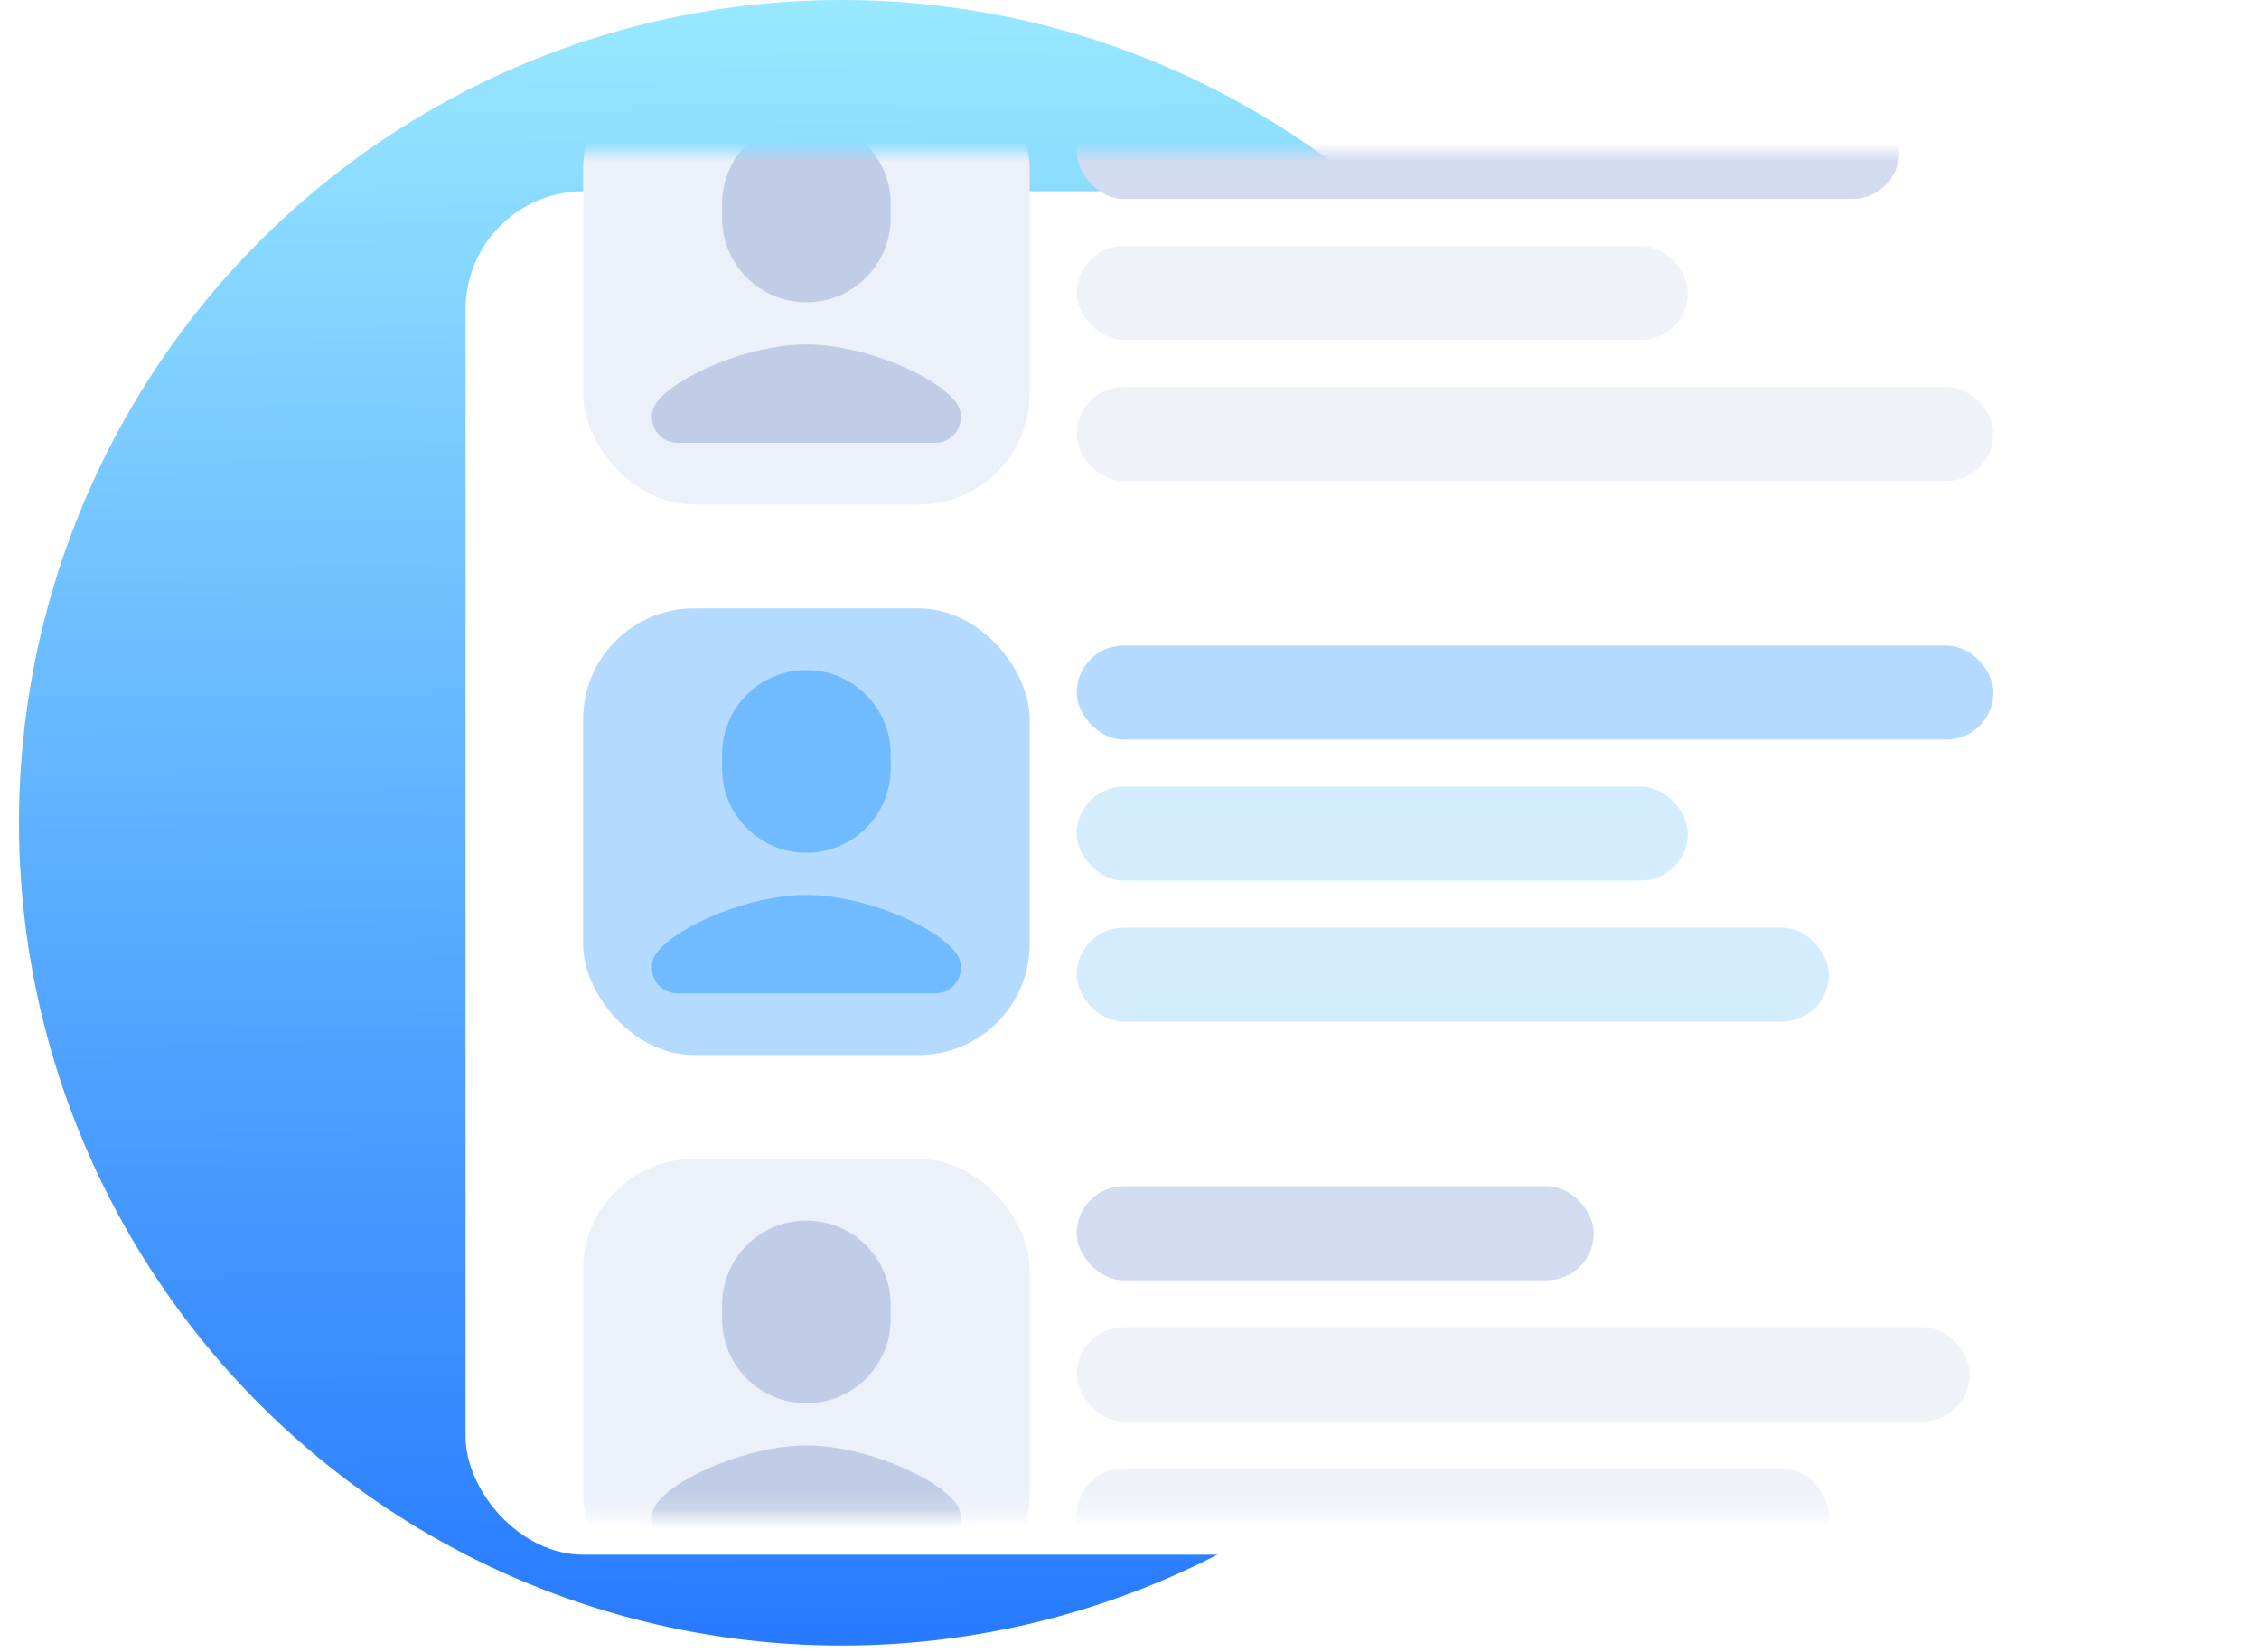 <svg width="119" height="87" viewBox="0 0 119 87" fill="none" xmlns="http://www.w3.org/2000/svg">
<g clip-path="url(#clip0)">
<circle cx="44.336" cy="43.336" r="43.336" fill="url(#paint0_linear)"/>
<g filter="url(#filter0_d)">
<rect x="24.525" y="8" width="84.196" height="71.814" rx="6.224" fill="white"/>
</g>
<mask id="mask0" mask-type="alpha" maskUnits="userSpaceOnUse" x="24" y="8" width="85" height="72">
<rect x="24.525" y="8" width="84.196" height="71.814" rx="6.224" fill="white"/>
</mask>
<g mask="url(#mask0)">
<rect x="30.716" y="3.047" width="23.525" height="23.525" rx="5.844" fill="#ECF0F9"/>
<path d="M42.479 6.296C40.026 6.296 38.037 8.286 38.037 10.738V11.479C38.037 13.931 40.026 15.921 42.479 15.921C44.932 15.921 46.921 13.931 46.921 11.479V10.738C46.921 8.286 44.932 6.296 42.479 6.296ZM42.479 18.142C39.512 18.142 35.706 19.747 34.612 21.17C33.936 22.049 34.578 23.325 35.688 23.325H49.27C50.378 23.325 51.023 22.049 50.346 21.17C49.25 19.747 45.444 18.142 42.479 18.142Z" fill="#C1CDE7"/>
<rect x="30.716" y="32.044" width="23.525" height="23.525" rx="5.844" fill="#B4DBFF"/>
<path d="M42.479 35.292C40.026 35.292 38.037 37.282 38.037 39.734V40.475C38.037 42.927 40.026 44.917 42.479 44.917C44.932 44.917 46.921 42.927 46.921 40.475V39.734C46.921 37.282 44.932 35.292 42.479 35.292ZM42.479 47.138C39.512 47.138 35.706 48.743 34.612 50.166C33.936 51.046 34.578 52.321 35.688 52.321H49.27C50.378 52.321 51.023 51.046 50.346 50.166C49.25 48.743 45.444 47.138 42.479 47.138Z" fill="#70BAFF"/>
<rect x="30.716" y="61.04" width="23.525" height="23.525" rx="5.844" fill="#ECF0F9"/>
<path d="M42.479 64.288C40.026 64.288 38.037 66.278 38.037 68.731V69.471C38.037 71.924 40.026 73.913 42.479 73.913C44.932 73.913 46.921 71.924 46.921 69.471V68.731C46.921 66.278 44.932 64.288 42.479 64.288ZM42.479 76.135C39.512 76.135 35.706 77.74 34.612 79.163C33.936 80.042 34.578 81.317 35.688 81.317H49.27C50.378 81.317 51.023 80.042 50.346 79.163C49.25 77.74 45.444 76.135 42.479 76.135Z" fill="#C1CDE7"/>
<rect x="56.718" y="34.002" width="48.289" height="4.953" rx="2.476" fill="#B4DBFF"/>
<rect x="56.718" y="41.431" width="32.193" height="4.953" rx="2.476" fill="#D3EDFF"/>
<rect x="56.718" y="48.86" width="39.622" height="4.953" rx="2.476" fill="#D3EDFF"/>
<rect x="56.718" y="5.524" width="43.336" height="4.953" rx="2.476" fill="#D2DBEF"/>
<rect x="56.718" y="12.953" width="32.193" height="4.953" rx="2.476" fill="#EFF2F9"/>
<rect x="56.718" y="20.382" width="48.289" height="4.953" rx="2.476" fill="#EFF2F9"/>
<rect x="56.718" y="62.48" width="27.24" height="4.953" rx="2.476" fill="#D2DBEF"/>
<rect x="56.718" y="69.909" width="47.051" height="4.953" rx="2.476" fill="#EFF2F9"/>
<rect x="56.718" y="77.338" width="39.622" height="4.953" rx="2.476" fill="#EFF2F9"/>
</g>
</g>
<defs>
<filter id="filter0_d" x="14.152" y="-0.299" width="104.944" height="92.562" filterUnits="userSpaceOnUse" color-interpolation-filters="sRGB">
<feFlood flood-opacity="0" result="BackgroundImageFix"/>
<feColorMatrix in="SourceAlpha" type="matrix" values="0 0 0 0 0 0 0 0 0 0 0 0 0 0 0 0 0 0 127 0"/>
<feOffset dy="2.075"/>
<feGaussianBlur stdDeviation="5.187"/>
<feColorMatrix type="matrix" values="0 0 0 0 0.089 0 0 0 0 0.338 0 0 0 0 0.821 0 0 0 0.25 0"/>
<feBlend mode="normal" in2="BackgroundImageFix" result="effect1_dropShadow"/>
<feBlend mode="normal" in="SourceGraphic" in2="effect1_dropShadow" result="shape"/>
</filter>
<linearGradient id="paint0_linear" x1="43.742" y1="1.29547e-08" x2="44.336" y2="86.672" gradientUnits="userSpaceOnUse">
<stop stop-color="#98E8FF"/>
<stop offset="1" stop-color="#277AFF"/>
</linearGradient>
<clipPath id="clip0">
<rect width="119" height="87" fill="white"/>
</clipPath>
</defs>
</svg>
